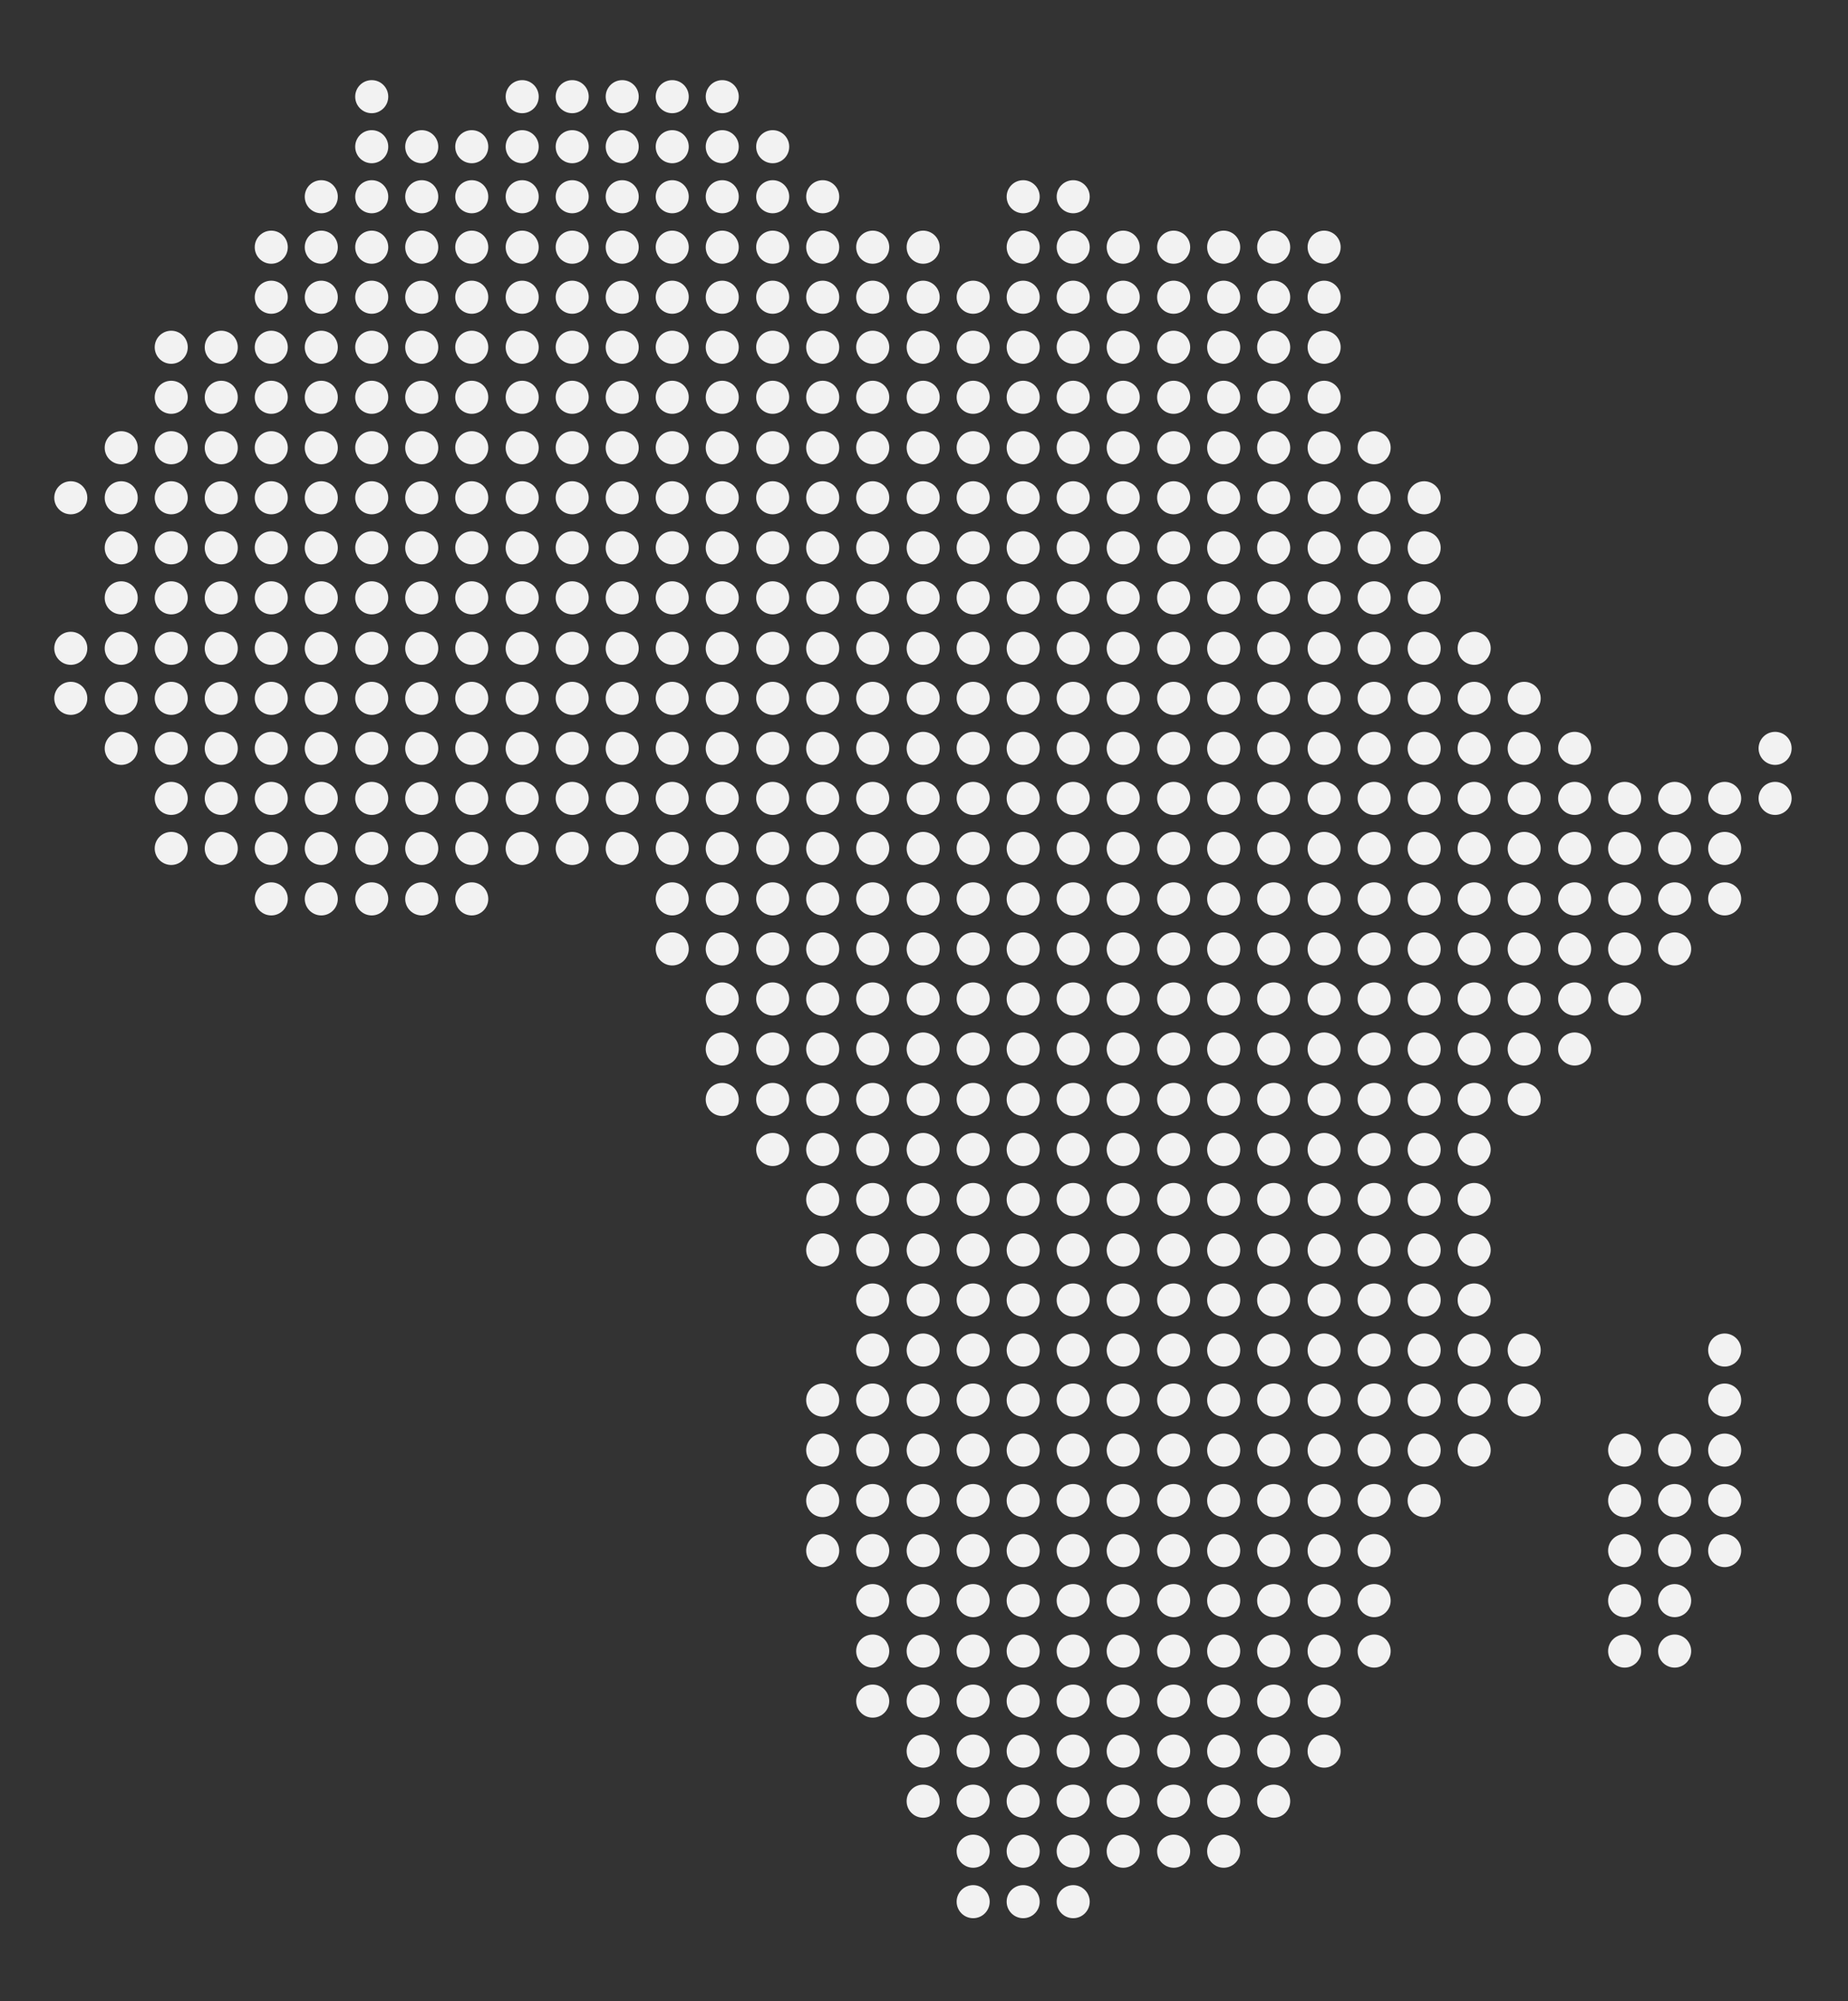 <svg id="Layer_1" xmlns="http://www.w3.org/2000/svg" xmlns:xlink="http://www.w3.org/1999/xlink" viewBox="0 0 436 472" style="enable-background:new 0 0 436 472;"><rect x="0" y="0" width="436" height="472" fill="#333333" stroke="none"/><style>.st0{fill:#F2F2F2;}</style><circle class="st0" cx="40.4" cy="81.9" r="3.9"/><circle class="st0" cx="52.2" cy="81.9" r="3.9"/><circle class="st0" cx="28.6" cy="105.6" r="3.9"/><circle class="st0" cx="40.4" cy="93.7" r="3.9"/><circle class="st0" cx="52.2" cy="93.7" r="3.9"/><circle class="st0" cx="40.4" cy="105.6" r="3.9"/><circle class="st0" cx="52.2" cy="105.6" r="3.9"/><circle class="st0" cx="87.7" cy="22.8" r="3.9"/><circle class="st0" cx="87.7" cy="34.6" r="3.9"/><circle class="st0" cx="99.5" cy="34.6" r="3.9"/><circle class="st0" cx="75.8" cy="46.4" r="3.9"/><circle class="st0" cx="64" cy="58.3" r="3.9"/><circle class="st0" cx="75.8" cy="58.3" r="3.9"/><circle class="st0" cx="87.7" cy="46.4" r="3.9"/><circle class="st0" cx="99.5" cy="46.4" r="3.9"/><circle class="st0" cx="87.7" cy="58.3" r="3.9"/><circle class="st0" cx="99.5" cy="58.3" r="3.9"/><circle class="st0" cx="123.2" cy="22.8" r="3.9"/><circle class="st0" cx="111.3" cy="34.6" r="3.9"/><circle class="st0" cx="123.2" cy="34.6" r="3.9"/><circle class="st0" cx="135" cy="22.8" r="3.9"/><circle class="st0" cx="146.8" cy="22.8" r="3.9"/><circle class="st0" cx="135" cy="34.6" r="3.9"/><circle class="st0" cx="146.8" cy="34.6" r="3.9"/><circle class="st0" cx="111.3" cy="46.4" r="3.9"/><circle class="st0" cx="123.2" cy="46.4" r="3.9"/><circle class="st0" cx="111.3" cy="58.3" r="3.9"/><circle class="st0" cx="123.2" cy="58.3" r="3.9"/><circle class="st0" cx="135" cy="46.4" r="3.9"/><circle class="st0" cx="146.8" cy="46.4" r="3.9"/><circle class="st0" cx="135" cy="58.3" r="3.9"/><circle class="st0" cx="146.8" cy="58.3" r="3.9"/><circle class="st0" cx="64" cy="70.1" r="3.9"/><circle class="st0" cx="75.8" cy="70.1" r="3.9"/><circle class="st0" cx="64" cy="81.9" r="3.9"/><circle class="st0" cx="75.8" cy="81.9" r="3.9"/><circle class="st0" cx="87.7" cy="70.1" r="3.9"/><circle class="st0" cx="99.5" cy="70.1" r="3.9"/><circle class="st0" cx="87.7" cy="81.9" r="3.9"/><circle class="st0" cx="99.5" cy="81.9" r="3.9"/><circle class="st0" cx="64" cy="93.7" r="3.9"/><circle class="st0" cx="75.8" cy="93.7" r="3.9"/><circle class="st0" cx="64" cy="105.6" r="3.9"/><circle class="st0" cx="75.8" cy="105.6" r="3.9"/><circle class="st0" cx="87.7" cy="93.7" r="3.9"/><circle class="st0" cx="99.5" cy="93.7" r="3.9"/><circle class="st0" cx="87.7" cy="105.6" r="3.9"/><circle class="st0" cx="99.5" cy="105.6" r="3.9"/><circle class="st0" cx="111.3" cy="70.1" r="3.9"/><circle class="st0" cx="123.2" cy="70.1" r="3.9"/><circle class="st0" cx="111.3" cy="81.9" r="3.9"/><circle class="st0" cx="123.2" cy="81.9" r="3.9"/><circle class="st0" cx="135" cy="70.1" r="3.9"/><circle class="st0" cx="146.8" cy="70.1" r="3.9"/><circle class="st0" cx="135" cy="81.9" r="3.9"/><circle class="st0" cx="146.8" cy="81.9" r="3.9"/><circle class="st0" cx="111.3" cy="93.7" r="3.9"/><circle class="st0" cx="123.2" cy="93.7" r="3.9"/><circle class="st0" cx="111.3" cy="105.6" r="3.9"/><circle class="st0" cx="123.2" cy="105.6" r="3.9"/><circle class="st0" cx="135" cy="93.7" r="3.9"/><circle class="st0" cx="146.8" cy="93.7" r="3.9"/><circle class="st0" cx="135" cy="105.6" r="3.9"/><circle class="st0" cx="146.8" cy="105.6" r="3.9"/><circle class="st0" cx="16.7" cy="117.4" r="3.9"/><circle class="st0" cx="28.6" cy="117.4" r="3.9"/><circle class="st0" cx="28.6" cy="129.2" r="3.9"/><circle class="st0" cx="40.4" cy="117.4" r="3.9"/><circle class="st0" cx="52.2" cy="117.4" r="3.9"/><circle class="st0" cx="40.4" cy="129.2" r="3.9"/><circle class="st0" cx="52.2" cy="129.2" r="3.9"/><circle class="st0" cx="28.6" cy="141" r="3.9"/><circle class="st0" cx="16.7" cy="152.9" r="3.9"/><circle class="st0" cx="28.6" cy="152.9" r="3.9"/><circle class="st0" cx="40.4" cy="141" r="3.9"/><circle class="st0" cx="52.2" cy="141" r="3.9"/><circle class="st0" cx="40.4" cy="152.9" r="3.9"/><circle class="st0" cx="52.2" cy="152.9" r="3.9"/><circle class="st0" cx="16.7" cy="164.7" r="3.9"/><circle class="st0" cx="28.6" cy="164.7" r="3.9"/><circle class="st0" cx="28.6" cy="176.5" r="3.9"/><circle class="st0" cx="40.4" cy="164.7" r="3.9"/><circle class="st0" cx="52.2" cy="164.7" r="3.9"/><circle class="st0" cx="40.4" cy="176.5" r="3.9"/><circle class="st0" cx="52.2" cy="176.5" r="3.9"/><circle class="st0" cx="40.4" cy="188.3" r="3.9"/><circle class="st0" cx="52.2" cy="188.3" r="3.9"/><circle class="st0" cx="40.4" cy="200.1" r="3.9"/><circle class="st0" cx="52.2" cy="200.1" r="3.9"/><circle class="st0" cx="64" cy="117.4" r="3.9"/><circle class="st0" cx="75.8" cy="117.4" r="3.9"/><circle class="st0" cx="64" cy="129.2" r="3.9"/><circle class="st0" cx="75.8" cy="129.2" r="3.9"/><circle class="st0" cx="87.7" cy="117.4" r="3.9"/><circle class="st0" cx="99.5" cy="117.4" r="3.9"/><circle class="st0" cx="87.7" cy="129.2" r="3.9"/><circle class="st0" cx="99.5" cy="129.2" r="3.9"/><circle class="st0" cx="64" cy="141" r="3.9"/><circle class="st0" cx="75.8" cy="141" r="3.9"/><circle class="st0" cx="64" cy="152.9" r="3.9"/><circle class="st0" cx="75.8" cy="152.9" r="3.9"/><circle class="st0" cx="87.7" cy="141" r="3.9"/><circle class="st0" cx="99.5" cy="141" r="3.9"/><circle class="st0" cx="87.7" cy="152.9" r="3.9"/><circle class="st0" cx="99.5" cy="152.9" r="3.9"/><circle class="st0" cx="111.3" cy="117.4" r="3.9"/><circle class="st0" cx="123.2" cy="117.4" r="3.9"/><circle class="st0" cx="111.3" cy="129.2" r="3.9"/><circle class="st0" cx="123.2" cy="129.2" r="3.9"/><circle class="st0" cx="135" cy="117.4" r="3.9"/><circle class="st0" cx="146.8" cy="117.4" r="3.9"/><circle class="st0" cx="135" cy="129.2" r="3.9"/><circle class="st0" cx="146.8" cy="129.2" r="3.9"/><circle class="st0" cx="111.3" cy="141" r="3.9"/><circle class="st0" cx="123.2" cy="141" r="3.9"/><circle class="st0" cx="111.3" cy="152.9" r="3.9"/><circle class="st0" cx="123.2" cy="152.9" r="3.9"/><circle class="st0" cx="135" cy="141" r="3.9"/><circle class="st0" cx="146.8" cy="141" r="3.9"/><circle class="st0" cx="135" cy="152.9" r="3.9"/><circle class="st0" cx="146.8" cy="152.9" r="3.9"/><circle class="st0" cx="64" cy="164.7" r="3.9"/><circle class="st0" cx="75.8" cy="164.7" r="3.9"/><circle class="st0" cx="64" cy="176.5" r="3.9"/><circle class="st0" cx="75.8" cy="176.5" r="3.9"/><circle class="st0" cx="87.7" cy="164.7" r="3.9"/><circle class="st0" cx="99.5" cy="164.7" r="3.9"/><circle class="st0" cx="87.7" cy="176.5" r="3.9"/><circle class="st0" cx="99.5" cy="176.5" r="3.9"/><circle class="st0" cx="64" cy="188.3" r="3.9"/><circle class="st0" cx="75.8" cy="188.3" r="3.9"/><circle class="st0" cx="64" cy="200.1" r="3.9"/><circle class="st0" cx="75.8" cy="200.1" r="3.9"/><circle class="st0" cx="87.7" cy="188.3" r="3.9"/><circle class="st0" cx="99.5" cy="188.3" r="3.9"/><circle class="st0" cx="87.7" cy="200.1" r="3.9"/><circle class="st0" cx="99.5" cy="200.1" r="3.9"/><circle class="st0" cx="111.3" cy="164.7" r="3.9"/><circle class="st0" cx="123.2" cy="164.7" r="3.9"/><circle class="st0" cx="111.3" cy="176.5" r="3.9"/><circle class="st0" cx="123.2" cy="176.5" r="3.9"/><circle class="st0" cx="135" cy="164.7" r="3.9"/><circle class="st0" cx="146.8" cy="164.7" r="3.9"/><circle class="st0" cx="135" cy="176.5" r="3.9"/><circle class="st0" cx="146.8" cy="176.5" r="3.9"/><circle class="st0" cx="111.3" cy="188.3" r="3.9"/><circle class="st0" cx="123.2" cy="188.3" r="3.9"/><circle class="st0" cx="111.3" cy="200.1" r="3.9"/><circle class="st0" cx="123.2" cy="200.1" r="3.9"/><circle class="st0" cx="135" cy="188.3" r="3.9"/><circle class="st0" cx="146.8" cy="188.3" r="3.9"/><circle class="st0" cx="135" cy="200.1" r="3.9"/><circle class="st0" cx="146.8" cy="200.1" r="3.9"/><circle class="st0" cx="64" cy="212" r="3.9"/><circle class="st0" cx="75.8" cy="212" r="3.9"/><circle class="st0" cx="87.7" cy="212" r="3.9"/><circle class="st0" cx="99.5" cy="212" r="3.9"/><circle class="st0" cx="111.3" cy="212" r="3.9"/><circle class="st0" cx="158.6" cy="22.8" r="3.9"/><circle class="st0" cx="170.4" cy="22.8" r="3.9"/><circle class="st0" cx="158.6" cy="34.6" r="3.9"/><circle class="st0" cx="170.4" cy="34.6" r="3.9"/><circle class="st0" cx="182.3" cy="34.6" r="3.9"/><circle class="st0" cx="158.6" cy="46.4" r="3.9"/><circle class="st0" cx="170.4" cy="46.4" r="3.9"/><circle class="st0" cx="158.6" cy="58.3" r="3.9"/><circle class="st0" cx="170.4" cy="58.3" r="3.9"/><circle class="st0" cx="182.3" cy="46.4" r="3.9"/><circle class="st0" cx="194.1" cy="46.4" r="3.9"/><circle class="st0" cx="182.3" cy="58.3" r="3.9"/><circle class="st0" cx="194.1" cy="58.3" r="3.9"/><circle class="st0" cx="205.9" cy="58.3" r="3.9"/><circle class="st0" cx="217.8" cy="58.3" r="3.9"/><circle class="st0" cx="241.4" cy="46.4" r="3.9"/><circle class="st0" cx="241.4" cy="58.3" r="3.9"/><circle class="st0" cx="158.6" cy="70.1" r="3.9"/><circle class="st0" cx="170.4" cy="70.1" r="3.9"/><circle class="st0" cx="158.6" cy="81.9" r="3.9"/><circle class="st0" cx="170.4" cy="81.9" r="3.9"/><circle class="st0" cx="182.3" cy="70.1" r="3.9"/><circle class="st0" cx="194.1" cy="70.1" r="3.9"/><circle class="st0" cx="182.3" cy="81.9" r="3.9"/><circle class="st0" cx="194.1" cy="81.9" r="3.9"/><circle class="st0" cx="158.6" cy="93.7" r="3.9"/><circle class="st0" cx="170.4" cy="93.7" r="3.9"/><circle class="st0" cx="158.6" cy="105.6" r="3.9"/><circle class="st0" cx="170.4" cy="105.6" r="3.9"/><circle class="st0" cx="182.3" cy="93.7" r="3.9"/><circle class="st0" cx="194.1" cy="93.7" r="3.9"/><circle class="st0" cx="182.3" cy="105.6" r="3.9"/><circle class="st0" cx="194.1" cy="105.6" r="3.9"/><circle class="st0" cx="205.9" cy="70.1" r="3.9"/><circle class="st0" cx="217.8" cy="70.1" r="3.9"/><circle class="st0" cx="205.9" cy="81.9" r="3.9"/><circle class="st0" cx="217.8" cy="81.9" r="3.9"/><circle class="st0" cx="229.6" cy="70.1" r="3.9"/><circle class="st0" cx="241.4" cy="70.1" r="3.9"/><circle class="st0" cx="229.6" cy="81.9" r="3.9"/><circle class="st0" cx="241.4" cy="81.9" r="3.9"/><circle class="st0" cx="205.9" cy="93.7" r="3.9"/><circle class="st0" cx="217.8" cy="93.7" r="3.9"/><circle class="st0" cx="205.9" cy="105.6" r="3.9"/><circle class="st0" cx="217.8" cy="105.6" r="3.9"/><circle class="st0" cx="229.6" cy="93.7" r="3.9"/><circle class="st0" cx="241.4" cy="93.7" r="3.9"/><circle class="st0" cx="229.6" cy="105.6" r="3.9"/><circle class="st0" cx="241.4" cy="105.6" r="3.9"/><circle class="st0" cx="253.2" cy="58.3" r="3.9"/><circle class="st0" cx="265" cy="58.3" r="3.9"/><circle class="st0" cx="276.9" cy="58.3" r="3.9"/><circle class="st0" cx="288.7" cy="58.3" r="3.9"/><circle class="st0" cx="300.5" cy="58.3" r="3.9"/><circle class="st0" cx="312.4" cy="58.3" r="3.9"/><circle class="st0" cx="253.2" cy="70.1" r="3.9"/><circle class="st0" cx="265" cy="70.1" r="3.9"/><circle class="st0" cx="253.2" cy="81.9" r="3.9"/><circle class="st0" cx="265" cy="81.9" r="3.9"/><circle class="st0" cx="276.9" cy="70.1" r="3.9"/><circle class="st0" cx="288.7" cy="70.1" r="3.9"/><circle class="st0" cx="276.9" cy="81.9" r="3.9"/><circle class="st0" cx="288.7" cy="81.9" r="3.9"/><circle class="st0" cx="253.2" cy="93.7" r="3.9"/><circle class="st0" cx="265" cy="93.7" r="3.9"/><circle class="st0" cx="253.2" cy="105.6" r="3.9"/><circle class="st0" cx="265" cy="105.6" r="3.9"/><circle class="st0" cx="276.9" cy="93.7" r="3.9"/><circle class="st0" cx="288.7" cy="93.7" r="3.9"/><circle class="st0" cx="276.9" cy="105.6" r="3.9"/><circle class="st0" cx="288.7" cy="105.6" r="3.9"/><circle class="st0" cx="300.5" cy="70.1" r="3.9"/><circle class="st0" cx="312.4" cy="70.1" r="3.9"/><circle class="st0" cx="300.5" cy="81.9" r="3.9"/><circle class="st0" cx="312.4" cy="81.9" r="3.9"/><circle class="st0" cx="300.5" cy="93.7" r="3.9"/><circle class="st0" cx="312.4" cy="93.7" r="3.9"/><circle class="st0" cx="300.5" cy="105.6" r="3.9"/><circle class="st0" cx="312.4" cy="105.6" r="3.9"/><circle class="st0" cx="324.2" cy="105.6" r="3.9"/><circle class="st0" cx="158.6" cy="117.4" r="3.9"/><circle class="st0" cx="170.4" cy="117.4" r="3.9"/><circle class="st0" cx="158.6" cy="129.2" r="3.9"/><circle class="st0" cx="170.4" cy="129.2" r="3.9"/><circle class="st0" cx="182.3" cy="117.4" r="3.9"/><circle class="st0" cx="194.1" cy="117.4" r="3.9"/><circle class="st0" cx="182.3" cy="129.2" r="3.9"/><circle class="st0" cx="194.1" cy="129.2" r="3.9"/><circle class="st0" cx="158.6" cy="141" r="3.9"/><circle class="st0" cx="170.4" cy="141" r="3.9"/><circle class="st0" cx="158.6" cy="152.9" r="3.9"/><circle class="st0" cx="170.4" cy="152.9" r="3.9"/><circle class="st0" cx="182.3" cy="141" r="3.9"/><circle class="st0" cx="194.1" cy="141" r="3.9"/><circle class="st0" cx="182.3" cy="152.9" r="3.9"/><circle class="st0" cx="194.1" cy="152.9" r="3.9"/><circle class="st0" cx="205.9" cy="117.4" r="3.9"/><circle class="st0" cx="217.8" cy="117.4" r="3.9"/><circle class="st0" cx="205.9" cy="129.2" r="3.9"/><circle class="st0" cx="217.8" cy="129.2" r="3.9"/><circle class="st0" cx="229.6" cy="117.4" r="3.9"/><circle class="st0" cx="241.4" cy="117.4" r="3.9"/><circle class="st0" cx="229.6" cy="129.2" r="3.9"/><circle class="st0" cx="241.4" cy="129.2" r="3.9"/><circle class="st0" cx="205.9" cy="141" r="3.9"/><circle class="st0" cx="217.8" cy="141" r="3.9"/><circle class="st0" cx="205.9" cy="152.9" r="3.9"/><circle class="st0" cx="217.8" cy="152.9" r="3.9"/><circle class="st0" cx="229.6" cy="141" r="3.9"/><circle class="st0" cx="241.4" cy="141" r="3.9"/><circle class="st0" cx="229.6" cy="152.9" r="3.9"/><circle class="st0" cx="241.4" cy="152.9" r="3.9"/><circle class="st0" cx="158.6" cy="164.7" r="3.9"/><circle class="st0" cx="170.4" cy="164.7" r="3.9"/><circle class="st0" cx="158.6" cy="176.5" r="3.9"/><circle class="st0" cx="170.4" cy="176.5" r="3.9"/><circle class="st0" cx="182.3" cy="164.7" r="3.9"/><circle class="st0" cx="194.1" cy="164.7" r="3.9"/><circle class="st0" cx="182.3" cy="176.5" r="3.9"/><circle class="st0" cx="194.1" cy="176.5" r="3.9"/><circle class="st0" cx="158.6" cy="188.3" r="3.9"/><circle class="st0" cx="170.4" cy="188.3" r="3.9"/><circle class="st0" cx="158.6" cy="200.1" r="3.9"/><circle class="st0" cx="170.4" cy="200.1" r="3.9"/><circle class="st0" cx="182.3" cy="188.3" r="3.9"/><circle class="st0" cx="194.1" cy="188.3" r="3.9"/><circle class="st0" cx="182.3" cy="200.1" r="3.9"/><circle class="st0" cx="194.1" cy="200.1" r="3.9"/><circle class="st0" cx="205.9" cy="164.7" r="3.9"/><circle class="st0" cx="217.8" cy="164.7" r="3.9"/><circle class="st0" cx="205.9" cy="176.5" r="3.9"/><circle class="st0" cx="217.8" cy="176.5" r="3.9"/><circle class="st0" cx="229.6" cy="164.7" r="3.9"/><circle class="st0" cx="241.4" cy="164.7" r="3.9"/><circle class="st0" cx="229.6" cy="176.5" r="3.9"/><circle class="st0" cx="241.4" cy="176.5" r="3.9"/><circle class="st0" cx="205.9" cy="188.3" r="3.9"/><circle class="st0" cx="217.8" cy="188.3" r="3.9"/><circle class="st0" cx="205.9" cy="200.1" r="3.9"/><circle class="st0" cx="217.8" cy="200.1" r="3.9"/><circle class="st0" cx="229.6" cy="188.3" r="3.9"/><circle class="st0" cx="241.4" cy="188.3" r="3.9"/><circle class="st0" cx="229.6" cy="200.1" r="3.9"/><circle class="st0" cx="241.4" cy="200.1" r="3.9"/><circle class="st0" cx="253.2" cy="117.4" r="3.9"/><circle class="st0" cx="265" cy="117.4" r="3.9"/><circle class="st0" cx="253.2" cy="129.2" r="3.9"/><circle class="st0" cx="265" cy="129.2" r="3.9"/><circle class="st0" cx="276.9" cy="117.4" r="3.9"/><circle class="st0" cx="288.7" cy="117.4" r="3.9"/><circle class="st0" cx="276.9" cy="129.2" r="3.9"/><circle class="st0" cx="288.7" cy="129.2" r="3.9"/><circle class="st0" cx="253.2" cy="141" r="3.9"/><circle class="st0" cx="265" cy="141" r="3.9"/><circle class="st0" cx="253.2" cy="152.9" r="3.9"/><circle class="st0" cx="265" cy="152.9" r="3.9"/><circle class="st0" cx="276.9" cy="141" r="3.9"/><circle class="st0" cx="288.7" cy="141" r="3.9"/><circle class="st0" cx="276.9" cy="152.9" r="3.9"/><circle class="st0" cx="288.7" cy="152.9" r="3.9"/><circle class="st0" cx="300.5" cy="117.4" r="3.9"/><circle class="st0" cx="312.4" cy="117.4" r="3.9"/><circle class="st0" cx="300.5" cy="129.2" r="3.9"/><circle class="st0" cx="312.4" cy="129.2" r="3.9"/><circle class="st0" cx="324.2" cy="117.4" r="3.9"/><circle class="st0" cx="336" cy="117.4" r="3.9"/><circle class="st0" cx="324.2" cy="129.2" r="3.9"/><circle class="st0" cx="336" cy="129.2" r="3.9"/><circle class="st0" cx="300.5" cy="141" r="3.9"/><circle class="st0" cx="312.4" cy="141" r="3.9"/><circle class="st0" cx="300.5" cy="152.9" r="3.9"/><circle class="st0" cx="312.4" cy="152.9" r="3.9"/><circle class="st0" cx="324.2" cy="141" r="3.9"/><circle class="st0" cx="336" cy="141" r="3.9"/><circle class="st0" cx="324.2" cy="152.9" r="3.9"/><circle class="st0" cx="336" cy="152.9" r="3.9"/><circle class="st0" cx="253.2" cy="164.7" r="3.9"/><circle class="st0" cx="265" cy="164.7" r="3.9"/><circle class="st0" cx="253.2" cy="176.5" r="3.9"/><circle class="st0" cx="265" cy="176.5" r="3.9"/><circle class="st0" cx="276.9" cy="164.7" r="3.9"/><circle class="st0" cx="288.7" cy="164.7" r="3.9"/><circle class="st0" cx="276.9" cy="176.5" r="3.9"/><circle class="st0" cx="288.7" cy="176.5" r="3.9"/><circle class="st0" cx="253.2" cy="188.3" r="3.9"/><circle class="st0" cx="265" cy="188.3" r="3.9"/><circle class="st0" cx="253.2" cy="200.1" r="3.9"/><circle class="st0" cx="265" cy="200.1" r="3.9"/><circle class="st0" cx="276.9" cy="188.3" r="3.9"/><circle class="st0" cx="288.7" cy="188.3" r="3.9"/><circle class="st0" cx="276.9" cy="200.1" r="3.9"/><circle class="st0" cx="288.7" cy="200.1" r="3.9"/><circle class="st0" cx="300.5" cy="164.7" r="3.9"/><circle class="st0" cx="312.4" cy="164.7" r="3.9"/><circle class="st0" cx="300.5" cy="176.5" r="3.9"/><circle class="st0" cx="312.4" cy="176.5" r="3.9"/><circle class="st0" cx="324.2" cy="164.7" r="3.9"/><circle class="st0" cx="336" cy="164.7" r="3.9"/><circle class="st0" cx="324.2" cy="176.5" r="3.9"/><circle class="st0" cx="336" cy="176.5" r="3.9"/><circle class="st0" cx="300.5" cy="188.3" r="3.9"/><circle class="st0" cx="312.4" cy="188.3" r="3.9"/><circle class="st0" cx="300.5" cy="200.1" r="3.9"/><circle class="st0" cx="312.4" cy="200.1" r="3.9"/><circle class="st0" cx="324.2" cy="188.3" r="3.9"/><circle class="st0" cx="336" cy="188.3" r="3.9"/><circle class="st0" cx="324.2" cy="200.1" r="3.9"/><circle class="st0" cx="336" cy="200.1" r="3.9"/><circle class="st0" cx="158.6" cy="212" r="3.9"/><circle class="st0" cx="170.4" cy="212" r="3.9"/><circle class="st0" cx="158.6" cy="223.8" r="3.9"/><circle class="st0" cx="170.4" cy="223.8" r="3.9"/><circle class="st0" cx="182.3" cy="212" r="3.9"/><circle class="st0" cx="194.1" cy="212" r="3.9"/><circle class="st0" cx="182.3" cy="223.8" r="3.9"/><circle class="st0" cx="194.1" cy="223.8" r="3.9"/><circle class="st0" cx="170.4" cy="247.4" r="3.9"/><circle class="st0" cx="182.3" cy="235.6" r="3.9"/><circle class="st0" cx="194.1" cy="235.6" r="3.9"/><circle class="st0" cx="182.3" cy="247.4" r="3.9"/><circle class="st0" cx="194.1" cy="247.4" r="3.9"/><circle class="st0" cx="205.9" cy="212" r="3.9"/><circle class="st0" cx="217.8" cy="212" r="3.9"/><circle class="st0" cx="205.9" cy="223.8" r="3.9"/><circle class="st0" cx="217.8" cy="223.8" r="3.9"/><circle class="st0" cx="229.6" cy="212" r="3.9"/><circle class="st0" cx="241.4" cy="212" r="3.9"/><circle class="st0" cx="229.6" cy="223.8" r="3.9"/><circle class="st0" cx="241.4" cy="223.8" r="3.9"/><circle class="st0" cx="205.9" cy="235.6" r="3.9"/><circle class="st0" cx="217.8" cy="235.6" r="3.9"/><circle class="st0" cx="205.9" cy="247.4" r="3.9"/><circle class="st0" cx="217.8" cy="247.4" r="3.9"/><circle class="st0" cx="229.6" cy="235.6" r="3.9"/><circle class="st0" cx="241.4" cy="235.6" r="3.9"/><circle class="st0" cx="229.6" cy="247.4" r="3.9"/><circle class="st0" cx="241.4" cy="247.4" r="3.9"/><circle class="st0" cx="170.4" cy="259.3" r="3.9"/><circle class="st0" cx="182.3" cy="259.3" r="3.9"/><circle class="st0" cx="194.1" cy="259.3" r="3.9"/><circle class="st0" cx="182.3" cy="271.1" r="3.9"/><circle class="st0" cx="194.1" cy="271.1" r="3.9"/><circle class="st0" cx="194.1" cy="282.9" r="3.9"/><circle class="st0" cx="194.1" cy="294.8" r="3.9"/><circle class="st0" cx="205.9" cy="259.3" r="3.9"/><circle class="st0" cx="217.8" cy="259.3" r="3.9"/><circle class="st0" cx="205.9" cy="271.1" r="3.9"/><circle class="st0" cx="217.8" cy="271.1" r="3.9"/><circle class="st0" cx="229.6" cy="259.3" r="3.9"/><circle class="st0" cx="241.4" cy="259.3" r="3.9"/><circle class="st0" cx="229.6" cy="271.1" r="3.9"/><circle class="st0" cx="241.4" cy="271.1" r="3.9"/><circle class="st0" cx="205.9" cy="282.9" r="3.9"/><circle class="st0" cx="217.8" cy="282.9" r="3.9"/><circle class="st0" cx="205.9" cy="294.8" r="3.9"/><circle class="st0" cx="217.8" cy="294.8" r="3.9"/><circle class="st0" cx="229.6" cy="282.9" r="3.9"/><circle class="st0" cx="241.4" cy="282.9" r="3.9"/><circle class="st0" cx="229.6" cy="294.8" r="3.9"/><circle class="st0" cx="241.4" cy="294.8" r="3.9"/><circle class="st0" cx="253.2" cy="212" r="3.9"/><circle class="st0" cx="265" cy="212" r="3.9"/><circle class="st0" cx="253.2" cy="223.8" r="3.9"/><circle class="st0" cx="265" cy="223.8" r="3.9"/><circle class="st0" cx="276.9" cy="212" r="3.9"/><circle class="st0" cx="288.7" cy="212" r="3.9"/><circle class="st0" cx="276.9" cy="223.8" r="3.9"/><circle class="st0" cx="288.7" cy="223.8" r="3.9"/><circle class="st0" cx="253.2" cy="235.6" r="3.9"/><circle class="st0" cx="265" cy="235.6" r="3.9"/><circle class="st0" cx="253.2" cy="247.4" r="3.9"/><circle class="st0" cx="265" cy="247.4" r="3.9"/><circle class="st0" cx="276.9" cy="235.6" r="3.9"/><circle class="st0" cx="288.7" cy="235.6" r="3.9"/><circle class="st0" cx="276.9" cy="247.4" r="3.9"/><circle class="st0" cx="288.7" cy="247.4" r="3.9"/><circle class="st0" cx="300.5" cy="212" r="3.9"/><circle class="st0" cx="312.4" cy="212" r="3.9"/><circle class="st0" cx="300.5" cy="223.8" r="3.9"/><circle class="st0" cx="312.4" cy="223.8" r="3.9"/><circle class="st0" cx="324.2" cy="212" r="3.9"/><circle class="st0" cx="336" cy="212" r="3.9"/><circle class="st0" cx="324.2" cy="223.8" r="3.9"/><circle class="st0" cx="336" cy="223.8" r="3.9"/><circle class="st0" cx="300.5" cy="235.6" r="3.9"/><circle class="st0" cx="312.4" cy="235.6" r="3.9"/><circle class="st0" cx="300.5" cy="247.4" r="3.9"/><circle class="st0" cx="312.4" cy="247.4" r="3.9"/><circle class="st0" cx="324.2" cy="235.6" r="3.9"/><circle class="st0" cx="336" cy="235.6" r="3.9"/><circle class="st0" cx="324.2" cy="247.4" r="3.9"/><circle class="st0" cx="336" cy="247.4" r="3.9"/><circle class="st0" cx="253.2" cy="259.3" r="3.9"/><circle class="st0" cx="265" cy="259.3" r="3.9"/><circle class="st0" cx="253.2" cy="271.1" r="3.9"/><circle class="st0" cx="265" cy="271.1" r="3.9"/><circle class="st0" cx="276.9" cy="259.3" r="3.9"/><circle class="st0" cx="288.7" cy="259.3" r="3.9"/><circle class="st0" cx="276.9" cy="271.1" r="3.9"/><circle class="st0" cx="288.7" cy="271.1" r="3.9"/><circle class="st0" cx="253.2" cy="282.9" r="3.9"/><circle class="st0" cx="265" cy="282.9" r="3.9"/><circle class="st0" cx="253.2" cy="294.8" r="3.9"/><circle class="st0" cx="265" cy="294.8" r="3.9"/><circle class="st0" cx="276.9" cy="282.9" r="3.9"/><circle class="st0" cx="288.7" cy="282.9" r="3.9"/><circle class="st0" cx="276.9" cy="294.8" r="3.9"/><circle class="st0" cx="288.7" cy="294.8" r="3.9"/><circle class="st0" cx="300.5" cy="259.3" r="3.9"/><circle class="st0" cx="312.4" cy="259.3" r="3.9"/><circle class="st0" cx="300.5" cy="271.1" r="3.9"/><circle class="st0" cx="312.4" cy="271.1" r="3.9"/><circle class="st0" cx="324.2" cy="259.3" r="3.9"/><circle class="st0" cx="336" cy="259.3" r="3.9"/><circle class="st0" cx="324.2" cy="271.1" r="3.9"/><circle class="st0" cx="336" cy="271.1" r="3.9"/><circle class="st0" cx="300.5" cy="282.9" r="3.9"/><circle class="st0" cx="312.4" cy="282.9" r="3.9"/><circle class="st0" cx="300.5" cy="294.8" r="3.9"/><circle class="st0" cx="312.4" cy="294.8" r="3.9"/><circle class="st0" cx="324.2" cy="282.9" r="3.9"/><circle class="st0" cx="336" cy="282.9" r="3.9"/><circle class="st0" cx="324.2" cy="294.8" r="3.9"/><circle class="st0" cx="336" cy="294.8" r="3.9"/><circle class="st0" cx="194.1" cy="330.2" r="3.9"/><circle class="st0" cx="194.1" cy="342" r="3.9"/><circle class="st0" cx="205.9" cy="306.6" r="3.9"/><circle class="st0" cx="217.8" cy="306.6" r="3.9"/><circle class="st0" cx="205.9" cy="318.4" r="3.9"/><circle class="st0" cx="217.8" cy="318.4" r="3.9"/><circle class="st0" cx="229.6" cy="306.6" r="3.9"/><circle class="st0" cx="241.4" cy="306.6" r="3.9"/><circle class="st0" cx="229.6" cy="318.4" r="3.9"/><circle class="st0" cx="241.4" cy="318.4" r="3.9"/><circle class="st0" cx="205.9" cy="330.2" r="3.9"/><circle class="st0" cx="217.8" cy="330.2" r="3.9"/><circle class="st0" cx="205.9" cy="342" r="3.9"/><circle class="st0" cx="217.8" cy="342" r="3.9"/><circle class="st0" cx="229.6" cy="330.2" r="3.9"/><circle class="st0" cx="241.4" cy="330.2" r="3.9"/><circle class="st0" cx="229.6" cy="342" r="3.9"/><circle class="st0" cx="241.4" cy="342" r="3.9"/><circle class="st0" cx="194.1" cy="353.9" r="3.9"/><circle class="st0" cx="194.1" cy="365.7" r="3.9"/><circle class="st0" cx="205.9" cy="353.9" r="3.9"/><circle class="st0" cx="217.8" cy="353.9" r="3.9"/><circle class="st0" cx="205.9" cy="365.7" r="3.9"/><circle class="st0" cx="217.8" cy="365.7" r="3.9"/><circle class="st0" cx="229.6" cy="353.9" r="3.9"/><circle class="st0" cx="241.4" cy="353.9" r="3.9"/><circle class="st0" cx="229.6" cy="365.7" r="3.9"/><circle class="st0" cx="241.4" cy="365.7" r="3.9"/><circle class="st0" cx="205.9" cy="377.5" r="3.9"/><circle class="st0" cx="217.8" cy="377.5" r="3.9"/><circle class="st0" cx="205.9" cy="389.4" r="3.9"/><circle class="st0" cx="217.8" cy="389.4" r="3.9"/><circle class="st0" cx="229.6" cy="377.5" r="3.9"/><circle class="st0" cx="241.4" cy="377.5" r="3.9"/><circle class="st0" cx="229.6" cy="389.4" r="3.9"/><circle class="st0" cx="241.4" cy="389.4" r="3.9"/><circle class="st0" cx="253.2" cy="306.6" r="3.9"/><circle class="st0" cx="265" cy="306.6" r="3.9"/><circle class="st0" cx="253.2" cy="318.4" r="3.9"/><circle class="st0" cx="265" cy="318.4" r="3.9"/><circle class="st0" cx="276.9" cy="306.6" r="3.9"/><circle class="st0" cx="288.7" cy="306.6" r="3.9"/><circle class="st0" cx="276.9" cy="318.4" r="3.9"/><circle class="st0" cx="288.7" cy="318.4" r="3.9"/><circle class="st0" cx="253.2" cy="330.2" r="3.9"/><circle class="st0" cx="265" cy="330.2" r="3.9"/><circle class="st0" cx="253.2" cy="342" r="3.9"/><circle class="st0" cx="265" cy="342" r="3.9"/><circle class="st0" cx="276.9" cy="330.2" r="3.9"/><circle class="st0" cx="288.7" cy="330.2" r="3.9"/><circle class="st0" cx="276.9" cy="342" r="3.9"/><circle class="st0" cx="288.7" cy="342" r="3.9"/><circle class="st0" cx="300.5" cy="306.6" r="3.9"/><circle class="st0" cx="312.4" cy="306.6" r="3.9"/><circle class="st0" cx="300.5" cy="318.4" r="3.9"/><circle class="st0" cx="312.4" cy="318.4" r="3.9"/><circle class="st0" cx="324.2" cy="306.6" r="3.9"/><circle class="st0" cx="336" cy="306.6" r="3.9"/><circle class="st0" cx="324.2" cy="318.4" r="3.9"/><circle class="st0" cx="336" cy="318.4" r="3.9"/><circle class="st0" cx="300.5" cy="330.2" r="3.9"/><circle class="st0" cx="312.4" cy="330.2" r="3.9"/><circle class="st0" cx="300.5" cy="342" r="3.9"/><circle class="st0" cx="312.4" cy="342" r="3.9"/><circle class="st0" cx="324.2" cy="330.2" r="3.9"/><circle class="st0" cx="336" cy="330.2" r="3.9"/><circle class="st0" cx="324.2" cy="342" r="3.9"/><circle class="st0" cx="336" cy="342" r="3.9"/><circle class="st0" cx="253.2" cy="353.9" r="3.9"/><circle class="st0" cx="265" cy="353.9" r="3.9"/><circle class="st0" cx="253.2" cy="365.7" r="3.9"/><circle class="st0" cx="265" cy="365.7" r="3.9"/><circle class="st0" cx="276.9" cy="353.9" r="3.9"/><circle class="st0" cx="288.7" cy="353.9" r="3.9"/><circle class="st0" cx="276.9" cy="365.7" r="3.9"/><circle class="st0" cx="288.7" cy="365.7" r="3.9"/><circle class="st0" cx="253.2" cy="377.5" r="3.9"/><circle class="st0" cx="265" cy="377.5" r="3.9"/><circle class="st0" cx="253.2" cy="389.4" r="3.9"/><circle class="st0" cx="265" cy="389.4" r="3.9"/><circle class="st0" cx="276.9" cy="377.5" r="3.9"/><circle class="st0" cx="288.7" cy="377.5" r="3.9"/><circle class="st0" cx="276.9" cy="389.4" r="3.9"/><circle class="st0" cx="288.7" cy="389.4" r="3.9"/><circle class="st0" cx="300.5" cy="353.9" r="3.9"/><circle class="st0" cx="312.4" cy="353.9" r="3.9"/><circle class="st0" cx="300.5" cy="365.7" r="3.9"/><circle class="st0" cx="312.4" cy="365.7" r="3.9"/><circle class="st0" cx="324.2" cy="353.9" r="3.9"/><circle class="st0" cx="336" cy="353.9" r="3.9"/><circle class="st0" cx="324.2" cy="365.7" r="3.9"/><circle class="st0" cx="300.5" cy="377.5" r="3.9"/><circle class="st0" cx="312.4" cy="377.5" r="3.9"/><circle class="st0" cx="300.5" cy="389.4" r="3.9"/><circle class="st0" cx="312.4" cy="389.4" r="3.9"/><circle class="st0" cx="324.2" cy="377.5" r="3.9"/><circle class="st0" cx="324.2" cy="389.4" r="3.9"/><circle class="st0" cx="347.8" cy="152.9" r="3.9"/><circle class="st0" cx="347.8" cy="164.7" r="3.9"/><circle class="st0" cx="359.6" cy="164.7" r="3.9"/><circle class="st0" cx="347.8" cy="176.5" r="3.9"/><circle class="st0" cx="359.6" cy="176.5" r="3.9"/><circle class="st0" cx="371.5" cy="176.5" r="3.9"/><circle class="st0" cx="347.8" cy="188.3" r="3.9"/><circle class="st0" cx="359.6" cy="188.3" r="3.9"/><circle class="st0" cx="347.8" cy="200.1" r="3.9"/><circle class="st0" cx="359.6" cy="200.1" r="3.9"/><circle class="st0" cx="371.5" cy="188.3" r="3.9"/><circle class="st0" cx="383.3" cy="188.3" r="3.9"/><circle class="st0" cx="371.5" cy="200.1" r="3.9"/><circle class="st0" cx="383.3" cy="200.1" r="3.9"/><circle class="st0" cx="418.8" cy="176.5" r="3.9"/><circle class="st0" cx="395.1" cy="188.3" r="3.9"/><circle class="st0" cx="406.9" cy="188.3" r="3.9"/><circle class="st0" cx="395.1" cy="200.1" r="3.9"/><circle class="st0" cx="406.9" cy="200.1" r="3.9"/><circle class="st0" cx="418.8" cy="188.3" r="3.9"/><circle class="st0" cx="347.8" cy="212" r="3.9"/><circle class="st0" cx="359.6" cy="212" r="3.9"/><circle class="st0" cx="347.8" cy="223.8" r="3.9"/><circle class="st0" cx="359.6" cy="223.8" r="3.9"/><circle class="st0" cx="371.5" cy="212" r="3.9"/><circle class="st0" cx="383.3" cy="212" r="3.9"/><circle class="st0" cx="371.5" cy="223.8" r="3.9"/><circle class="st0" cx="383.3" cy="223.8" r="3.9"/><circle class="st0" cx="347.8" cy="235.6" r="3.9"/><circle class="st0" cx="359.6" cy="235.6" r="3.9"/><circle class="st0" cx="347.8" cy="247.4" r="3.9"/><circle class="st0" cx="359.6" cy="247.4" r="3.9"/><circle class="st0" cx="371.5" cy="235.6" r="3.9"/><circle class="st0" cx="383.3" cy="235.6" r="3.9"/><circle class="st0" cx="371.5" cy="247.4" r="3.9"/><circle class="st0" cx="395.1" cy="212" r="3.9"/><circle class="st0" cx="406.9" cy="212" r="3.9"/><circle class="st0" cx="395.1" cy="223.8" r="3.9"/><circle class="st0" cx="347.8" cy="259.3" r="3.9"/><circle class="st0" cx="359.6" cy="259.3" r="3.9"/><circle class="st0" cx="347.8" cy="271.1" r="3.9"/><circle class="st0" cx="347.8" cy="282.9" r="3.9"/><circle class="st0" cx="347.8" cy="294.8" r="3.9"/><circle class="st0" cx="347.8" cy="306.6" r="3.9"/><circle class="st0" cx="347.8" cy="318.4" r="3.9"/><circle class="st0" cx="359.6" cy="318.4" r="3.9"/><circle class="st0" cx="347.8" cy="330.2" r="3.9"/><circle class="st0" cx="359.6" cy="330.2" r="3.9"/><circle class="st0" cx="347.8" cy="342" r="3.9"/><circle class="st0" cx="383.3" cy="342" r="3.9"/><circle class="st0" cx="406.9" cy="318.4" r="3.9"/><circle class="st0" cx="406.9" cy="330.2" r="3.9"/><circle class="st0" cx="395.1" cy="342" r="3.9"/><circle class="st0" cx="406.9" cy="342" r="3.9"/><circle class="st0" cx="383.3" cy="353.9" r="3.9"/><circle class="st0" cx="383.3" cy="365.7" r="3.9"/><circle class="st0" cx="383.3" cy="377.5" r="3.9"/><circle class="st0" cx="383.3" cy="389.4" r="3.9"/><circle class="st0" cx="395.1" cy="353.9" r="3.9"/><circle class="st0" cx="406.9" cy="353.9" r="3.9"/><circle class="st0" cx="395.1" cy="365.7" r="3.9"/><circle class="st0" cx="406.9" cy="365.7" r="3.9"/><circle class="st0" cx="395.1" cy="377.5" r="3.9"/><circle class="st0" cx="395.1" cy="389.4" r="3.9"/><circle class="st0" cx="205.9" cy="401.2" r="3.9"/><circle class="st0" cx="217.8" cy="401.2" r="3.9"/><circle class="st0" cx="217.8" cy="413" r="3.9"/><circle class="st0" cx="229.6" cy="401.2" r="3.9"/><circle class="st0" cx="241.4" cy="401.2" r="3.9"/><circle class="st0" cx="229.6" cy="413" r="3.9"/><circle class="st0" cx="241.4" cy="413" r="3.9"/><circle class="st0" cx="217.8" cy="424.8" r="3.9"/><circle class="st0" cx="229.6" cy="424.8" r="3.9"/><circle class="st0" cx="241.4" cy="424.8" r="3.9"/><circle class="st0" cx="229.6" cy="436.6" r="3.9"/><circle class="st0" cx="241.4" cy="436.6" r="3.9"/><circle class="st0" cx="229.6" cy="448.5" r="3.9"/><circle class="st0" cx="241.4" cy="448.5" r="3.9"/><circle class="st0" cx="253.2" cy="401.2" r="3.9"/><circle class="st0" cx="265" cy="401.2" r="3.9"/><circle class="st0" cx="253.2" cy="413" r="3.9"/><circle class="st0" cx="265" cy="413" r="3.9"/><circle class="st0" cx="276.9" cy="401.2" r="3.9"/><circle class="st0" cx="288.7" cy="401.2" r="3.9"/><circle class="st0" cx="276.9" cy="413" r="3.9"/><circle class="st0" cx="288.7" cy="413" r="3.9"/><circle class="st0" cx="253.2" cy="424.8" r="3.9"/><circle class="st0" cx="265" cy="424.8" r="3.9"/><circle class="st0" cx="253.2" cy="436.6" r="3.9"/><circle class="st0" cx="265" cy="436.6" r="3.9"/><circle class="st0" cx="276.9" cy="424.8" r="3.9"/><circle class="st0" cx="288.7" cy="424.8" r="3.9"/><circle class="st0" cx="276.9" cy="436.6" r="3.9"/><circle class="st0" cx="288.7" cy="436.6" r="3.9"/><circle class="st0" cx="300.5" cy="401.2" r="3.9"/><circle class="st0" cx="312.4" cy="401.2" r="3.9"/><circle class="st0" cx="300.5" cy="413" r="3.9"/><circle class="st0" cx="312.4" cy="413" r="3.9"/><circle class="st0" cx="300.5" cy="424.8" r="3.9"/><circle class="st0" cx="253.2" cy="448.5" r="3.9"/><circle class="st0" cx="253.2" cy="46.4" r="3.9"/><circle class="st0" cx="170.4" cy="235.6" r="3.9"/></svg>
